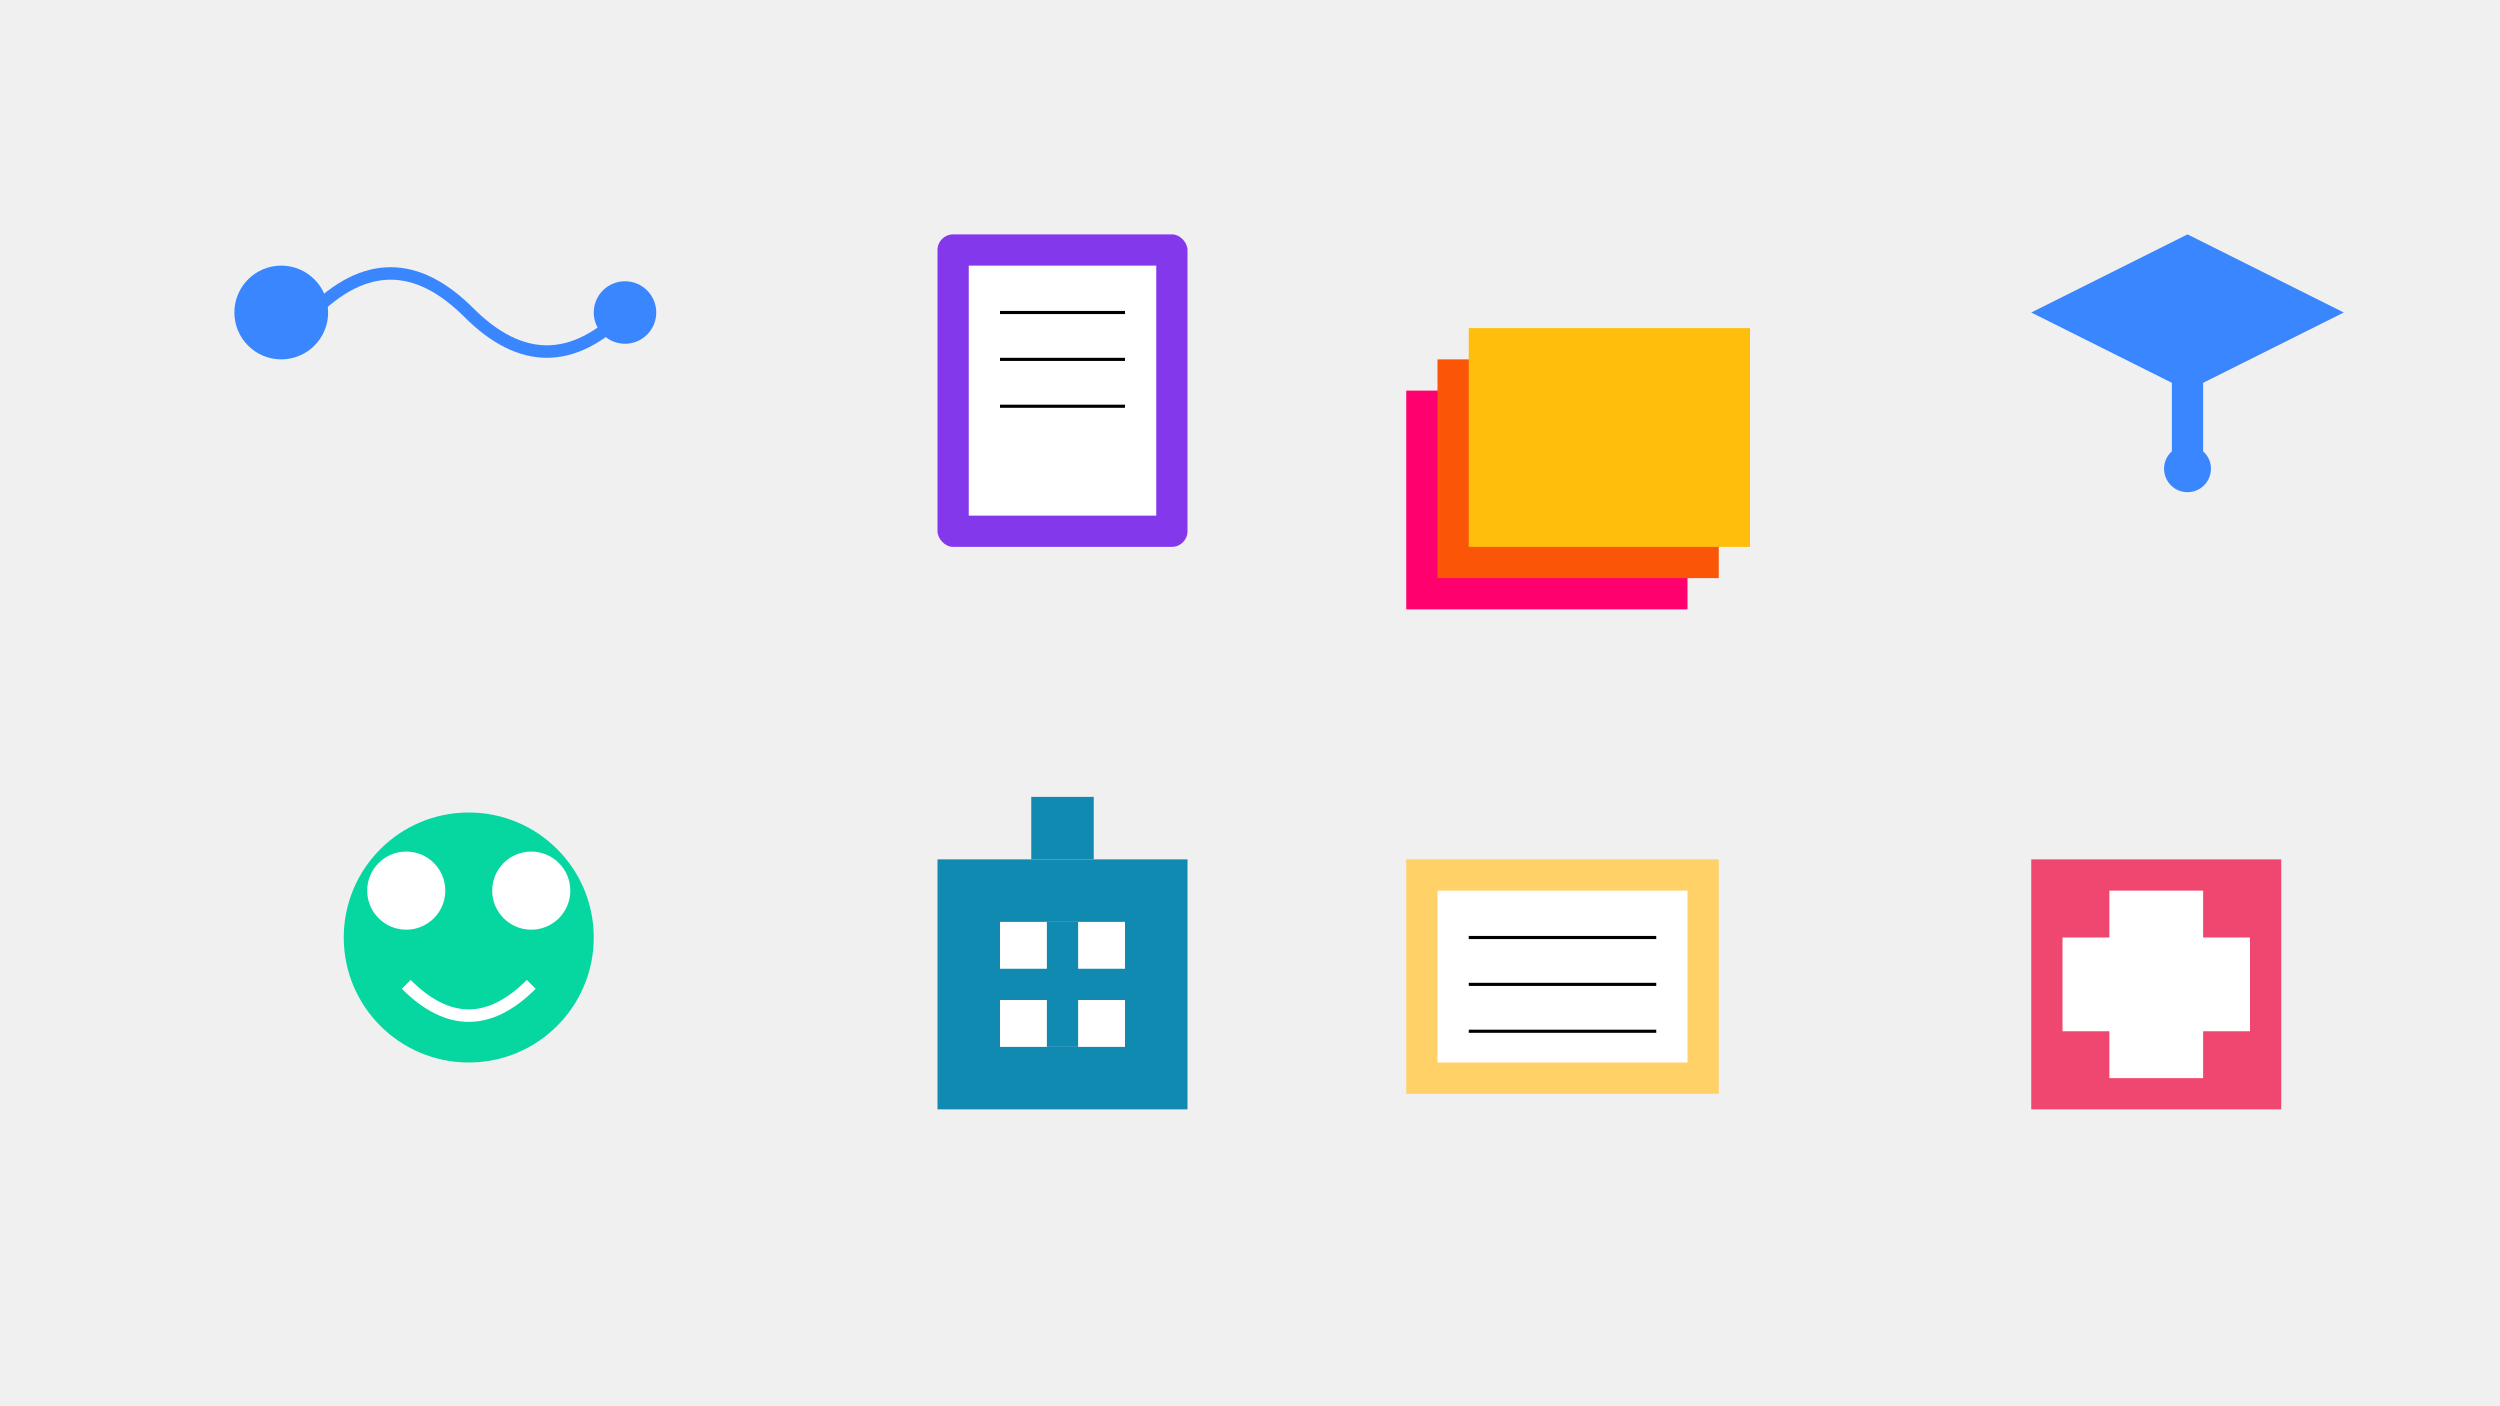 <svg xmlns="http://www.w3.org/2000/svg" viewBox="0 0 1600 900" width="1600" height="900">
  <rect width="1600" height="900" fill="#f0f0f0"/>
  
  <!-- Stethoscope -->
  <path d="M200,200 Q250,150 300,200 Q350,250 400,200" fill="none" stroke="#3a86ff" stroke-width="8"/>
  <circle cx="400" cy="200" r="20" fill="#3a86ff"/>
  <circle cx="180" cy="200" r="30" fill="#3a86ff"/>
  
  <!-- Clipboard -->
  <rect x="600" y="150" width="160" height="200" rx="10" fill="#8338ec"/>
  <rect x="620" y="170" width="120" height="160" fill="#ffffff"/>
  <line x1="640" y1="200" x2="720" y2="200" stroke="#000000" stroke-width="2"/>
  <line x1="640" y1="230" x2="720" y2="230" stroke="#000000" stroke-width="2"/>
  <line x1="640" y1="260" x2="720" y2="260" stroke="#000000" stroke-width="2"/>
  
  <!-- Books -->
  <rect x="900" y="250" width="180" height="140" fill="#ff006e"/>
  <rect x="920" y="230" width="180" height="140" fill="#fb5607"/>
  <rect x="940" y="210" width="180" height="140" fill="#ffbe0b"/>
  
  <!-- Graduation cap -->
  <path d="M1300,200 L1400,250 L1500,200 L1400,150 Z" fill="#3a86ff"/>
  <rect x="1390" y="200" width="20" height="100" fill="#3a86ff"/>
  <circle cx="1400" cy="300" r="15" fill="#3a86ff"/>
  
  <!-- Interview icon -->
  <circle cx="300" cy="600" r="80" fill="#06d6a0"/>
  <circle cx="260" cy="570" r="25" fill="#ffffff"/>
  <circle cx="340" cy="570" r="25" fill="#ffffff"/>
  <path d="M260,630 Q300,670 340,630" fill="none" stroke="#ffffff" stroke-width="8"/>
  
  <!-- Hospital icon -->
  <rect x="600" y="550" width="160" height="160" fill="#118ab2"/>
  <rect x="660" y="510" width="40" height="40" fill="#118ab2"/>
  <rect x="640" y="590" width="80" height="80" fill="#ffffff"/>
  <rect x="670" y="590" width="20" height="80" fill="#118ab2"/>
  <rect x="640" y="620" width="80" height="20" fill="#118ab2"/>
  
  <!-- Certificate -->
  <rect x="900" y="550" width="200" height="150" fill="#ffd166"/>
  <rect x="920" y="570" width="160" height="110" fill="#ffffff"/>
  <line x1="940" y1="600" x2="1060" y2="600" stroke="#000000" stroke-width="2"/>
  <line x1="940" y1="630" x2="1060" y2="630" stroke="#000000" stroke-width="2"/>
  <line x1="940" y1="660" x2="1060" y2="660" stroke="#000000" stroke-width="2"/>
  
  <!-- Medical cross -->
  <rect x="1300" y="550" width="160" height="160" fill="#ef476f"/>
  <rect x="1350" y="570" width="60" height="120" fill="#ffffff"/>
  <rect x="1320" y="600" width="120" height="60" fill="#ffffff"/>
</svg>